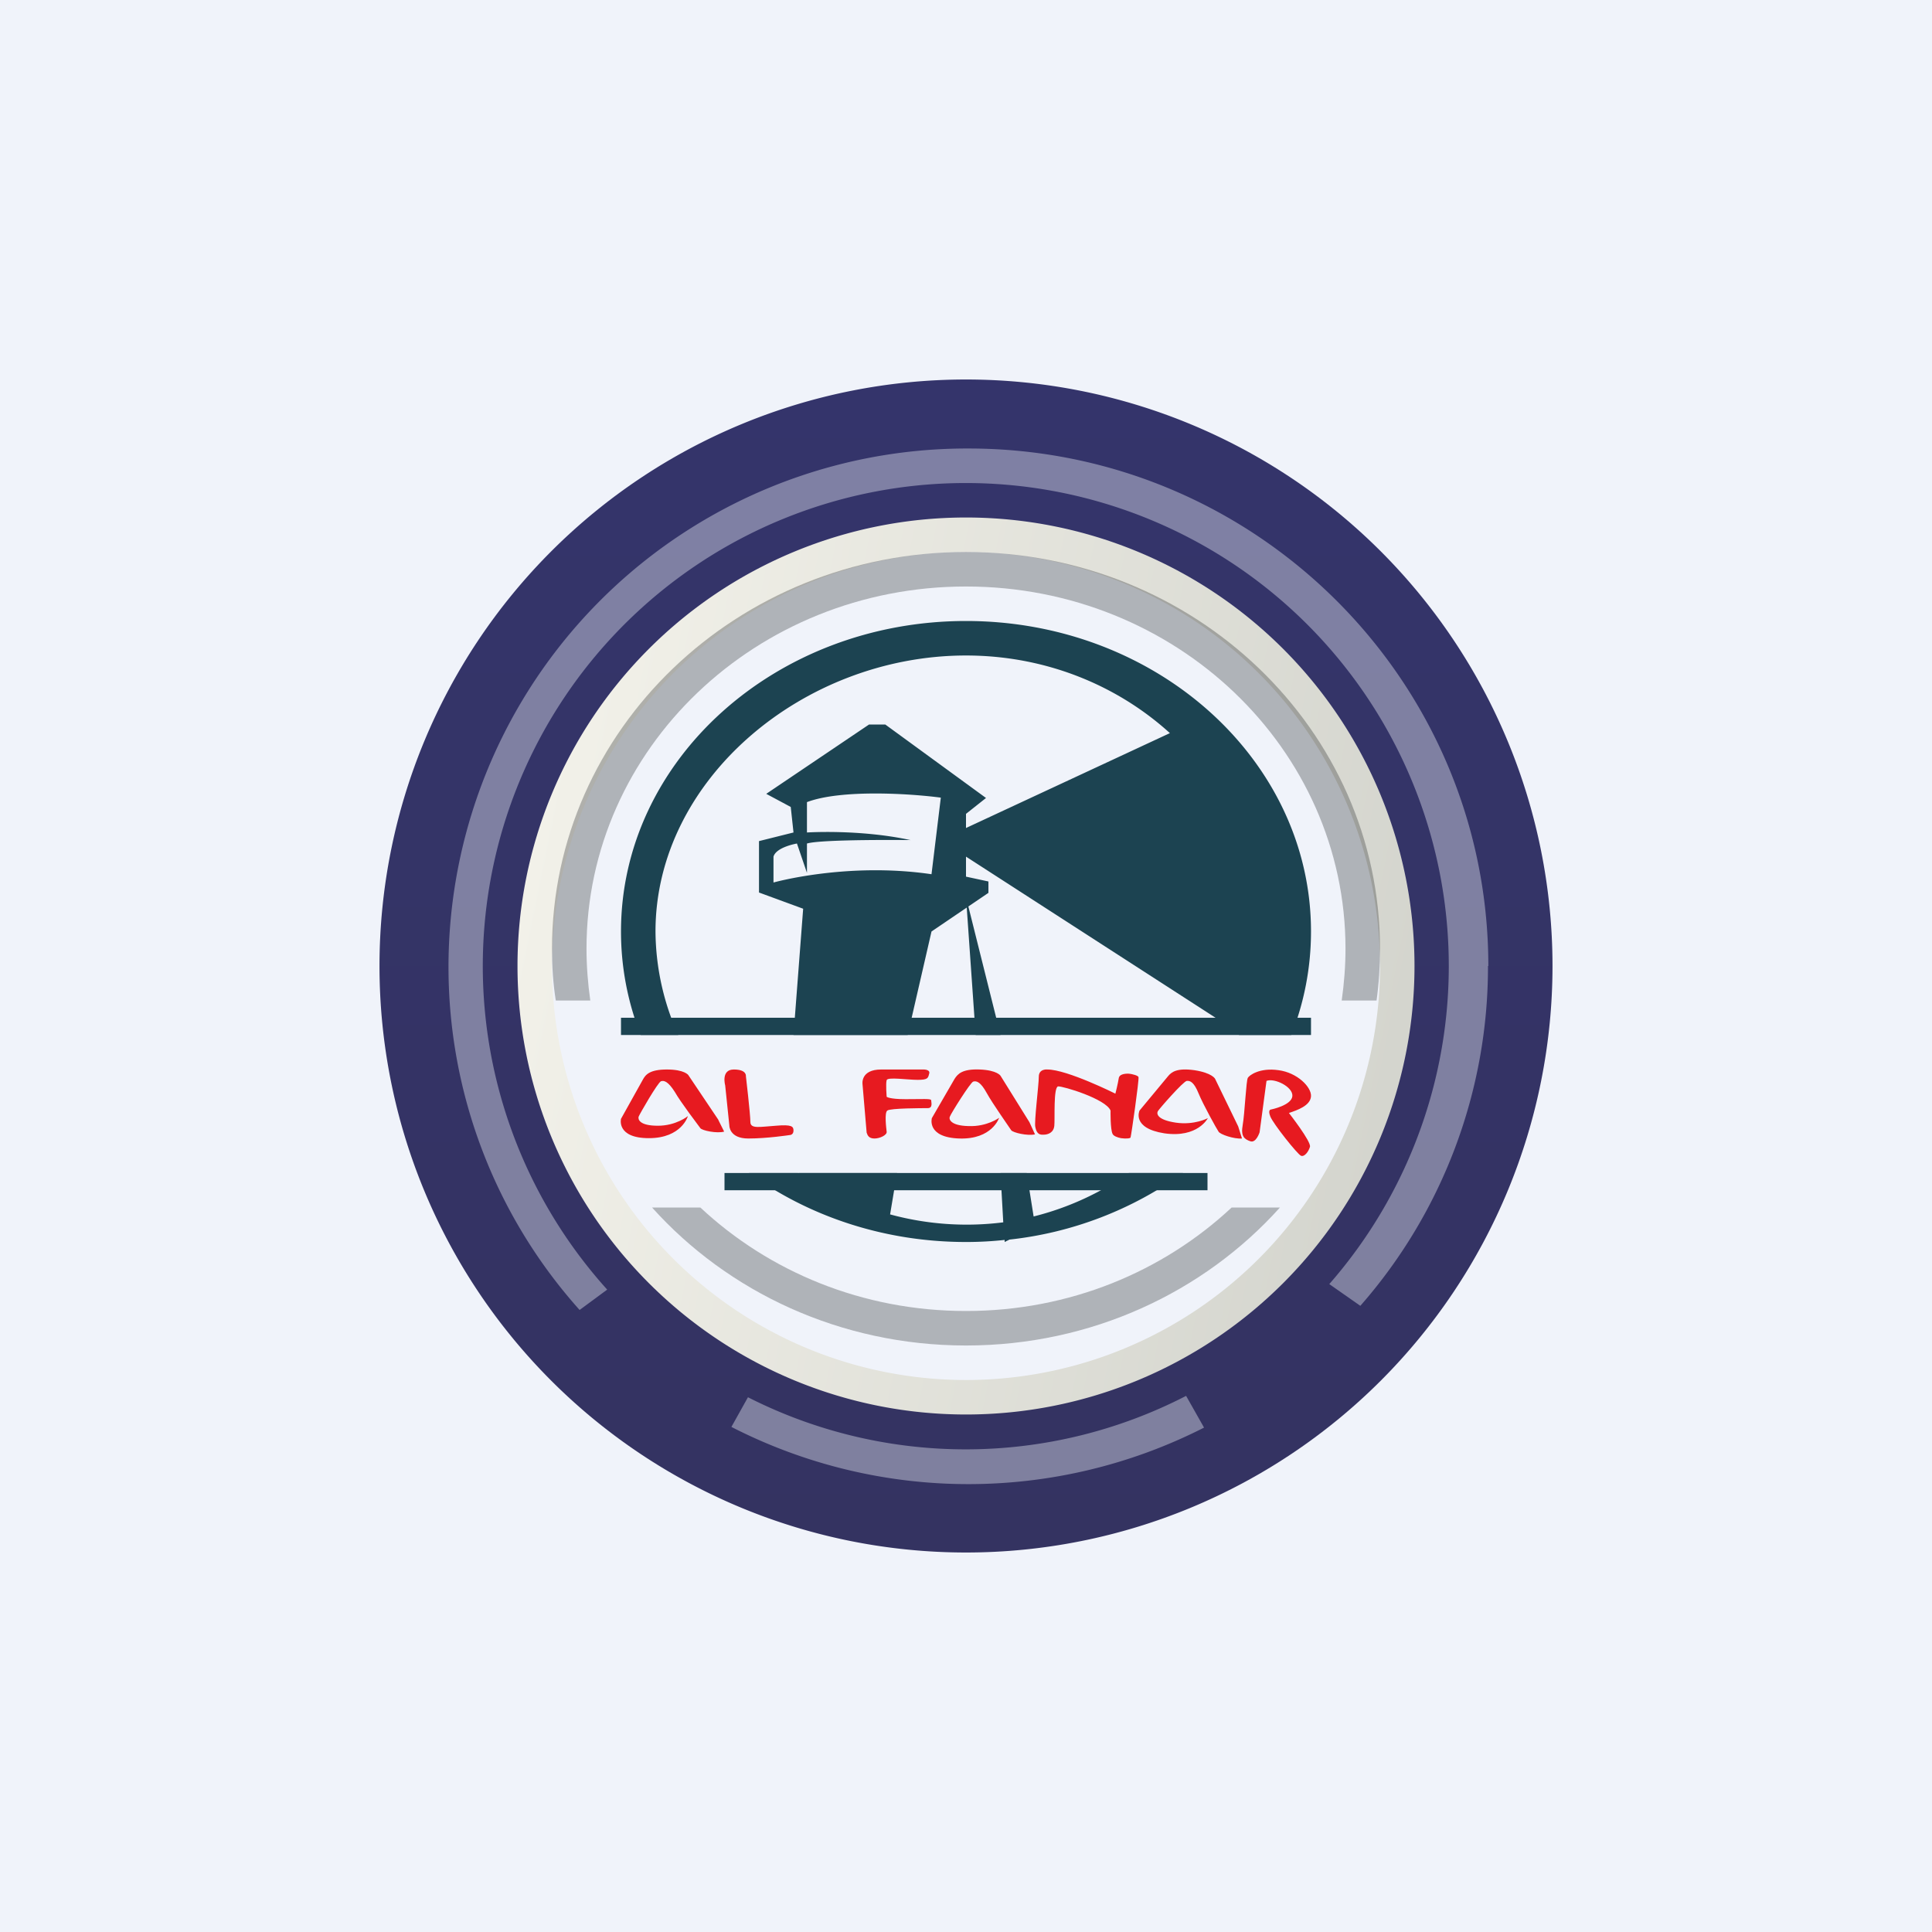 <!-- by TradingView --><svg width="56" height="56" viewBox="0 0 56 56" xmlns="http://www.w3.org/2000/svg"><path fill="#F0F3FA" d="M0 0h56v56H0z"/><path d="M28 11a17 17 0 1 1 0 34 17 17 0 0 1 0-34Z" fill="url(#a5jkrg0ea)"/><path d="M28 15a13 13 0 1 1 0 26 13 13 0 0 1 0-26Z" fill="url(#b5jkrg0ea)"/><path d="M28 16a12 12 0 1 1 0 24 12 12 0 0 1 0-24Z" fill="#F0F3FA"/><path opacity=".4" d="M43.14 28c0-8.28-6.75-15-15.07-15A15.03 15.03 0 0 0 13 28a14.9 14.9 0 0 0 3.8 9.97l.8-.59a14 14 0 1 1 20.93-.16l.9.63a14.9 14.9 0 0 0 3.7-9.85ZM34.9 41.38l-.52-.92a13.94 13.94 0 0 1-12.7.04l-.48.86a15.06 15.06 0 0 0 13.7.02Z" fill="#F0F3FA"/><path d="m28 26 1 4h-.72L28 26Z" fill="#1C4351"/><path fill-rule="evenodd" d="M38 27c0-4.97-4.48-9-10-9s-10 4.03-10 9c0 1.05.2 2.06.57 3h1.09a7.39 7.39 0 0 1-.66-3c0-4.42 4.3-8 9-8 2.3 0 4.38.86 5.91 2.25L28 24v-.41l.58-.46L25.66 21h-.47l-2.98 2.01.71.38.08.74-1 .25v1.49l1.28.47L23 30h3.31l.69-3 1.65-1.12v-.33l-.65-.14v-.58l7.93 5.12-.02.05h1.52c.37-.94.57-1.95.57-3Zm-10 9c-2.38 0-4.57-.75-6.29-2h1.42l.02.02V34H26l-.2 1.2a8.44 8.44 0 0 0 3.28.23L29 34h.76l.2 1.26c1-.25 1.93-.68 2.76-1.26h1.57a10.55 10.55 0 0 1-5.03 1.93l-.14.07v-.06c-.37.04-.74.06-1.12.06Zm-.73-12.88s-.85-.12-1.9-.12c-.72 0-1.48.06-1.98.25v.88s1.52-.1 3 .22c0 0-2.57-.03-3 .1v.85l-.29-.85s-.6.1-.68.38v.75s2.13-.6 4.58-.24l.27-2.22Z" fill="#1C4351"/><path d="m21.02 31.46.12 1.16s-.01.38.55.38c.55 0 1.2-.1 1.2-.1s.11 0 .11-.13c0-.12-.05-.18-.51-.14-.46.03-.74.1-.74-.11 0-.22-.13-1.33-.13-1.33s.03-.19-.35-.19-.25.46-.25.46ZM20.83 32.47l-.88-1.31s-.11-.16-.62-.16c-.5 0-.62.15-.7.3L18 32.43s-.14.56.81.56c.95 0 1.13-.64 1.13-.64s-.34.28-.87.28-.58-.18-.56-.26c.03-.08.56-1 .65-1.03.09-.03.21.01.4.31.17.3.69.98.74 1.05.05.07.48.16.69.1l-.17-.34ZM25.12 32.83 25 31.42s-.06-.42.54-.42h1.24s.2 0 .15.13c-.03.12-.04.17-.33.17-.3 0-.88-.09-.9.01-.03.1 0 .48 0 .48s.07.07.55.07c.48 0 .74-.02.74.03s.06.23-.1.23c-.14 0-1.09 0-1.17.07-.09.06-.03.52-.02.61.02.1-.2.2-.35.2-.16 0-.2-.08-.23-.17ZM29.84 32.53 29 31.18s-.1-.16-.6-.18c-.51-.02-.64.13-.73.27l-.66 1.14s-.16.56.8.59c.95.03 1.15-.6 1.15-.6s-.35.26-.88.24c-.53-.01-.58-.2-.55-.27.03-.09.6-1 .68-1.02.1-.03.22.02.39.33s.66 1 .71 1.08c.05.07.47.17.69.12l-.16-.35ZM35.89 32.65l-.67-1.38s-.08-.17-.6-.25c-.5-.07-.66.05-.76.17l-.83 1s-.24.51.72.66c.97.14 1.26-.44 1.26-.44s-.39.21-.93.13c-.53-.08-.56-.25-.52-.33.04-.07.74-.87.84-.88.1-.01.21.04.34.36.13.32.53 1.04.58 1.11.04.08.45.22.68.2l-.11-.35ZM32.33 31.7s-1.4-.7-1.97-.7c0 0-.25-.03-.25.21s-.14 1.33-.1 1.46c.03.14.08.23.23.22.14 0 .3-.06.32-.26.02-.2-.03-1.12.11-1.14.14-.01 1.38.36 1.52.7 0 0-.01.55.06.68.03.06.14.1.24.12.14.02.27.01.28-.02.02-.06.25-1.66.23-1.75-.01-.04-.16-.09-.3-.1-.13 0-.25.03-.27.12-.03.19-.1.46-.1.46ZM36.84 32.16s.6-.12.62-.39c.02-.27-.52-.53-.75-.44l-.2 1.49s-.1.32-.27.26-.28-.14-.22-.47c.06-.34.1-1.3.15-1.37.04-.07.34-.3.89-.22.54.07.96.49.94.76-.02.27-.4.4-.64.48 0 0 .65.83.61.98-.04.14-.16.3-.26.26-.1-.04-.81-.93-.89-1.14-.08-.2.02-.2.02-.2Z" fill="#E71A20"/><path d="M38 30H18v-.5h20v.5ZM35 34.5H21V34h14v.5Z" fill="#1C4351"/><path opacity=".3" d="M28 16c6.63 0 12 5.15 12 11.5 0 .5-.03 1-.1 1.5h-1.01c.07-.49.11-1 .11-1.5C39 21.7 34.08 17 28 17s-11 4.7-11 10.5c0 .5.04 1.01.11 1.5h-1c-.08-.5-.11-1-.11-1.5C16 21.15 21.37 16 28 16Zm-9.1 19c2.2 2.45 5.46 4 9.1 4 3.64 0 6.9-1.55 9.1-4h-1.4c-1.99 1.86-4.7 3-7.7 3s-5.71-1.14-7.7-3h-1.4Z" fill="url(#c5jkrg0ea)"/><defs><linearGradient id="a5jkrg0ea" x1="28" y1="11" x2="28" y2="45" gradientUnits="userSpaceOnUse"><stop stop-color="#34346B"/><stop offset="1" stop-color="#343361"/></linearGradient><linearGradient id="b5jkrg0ea" x1="15" y1="26.5" x2="42" y2="32" gradientUnits="userSpaceOnUse"><stop stop-color="#F2F1E9"/><stop offset="1" stop-color="#D2D3CC"/></linearGradient><linearGradient id="c5jkrg0ea" x1="28" y1="16" x2="28" y2="39"><stop offset="1" stop-color="#181B1E"/></linearGradient></defs></svg>
